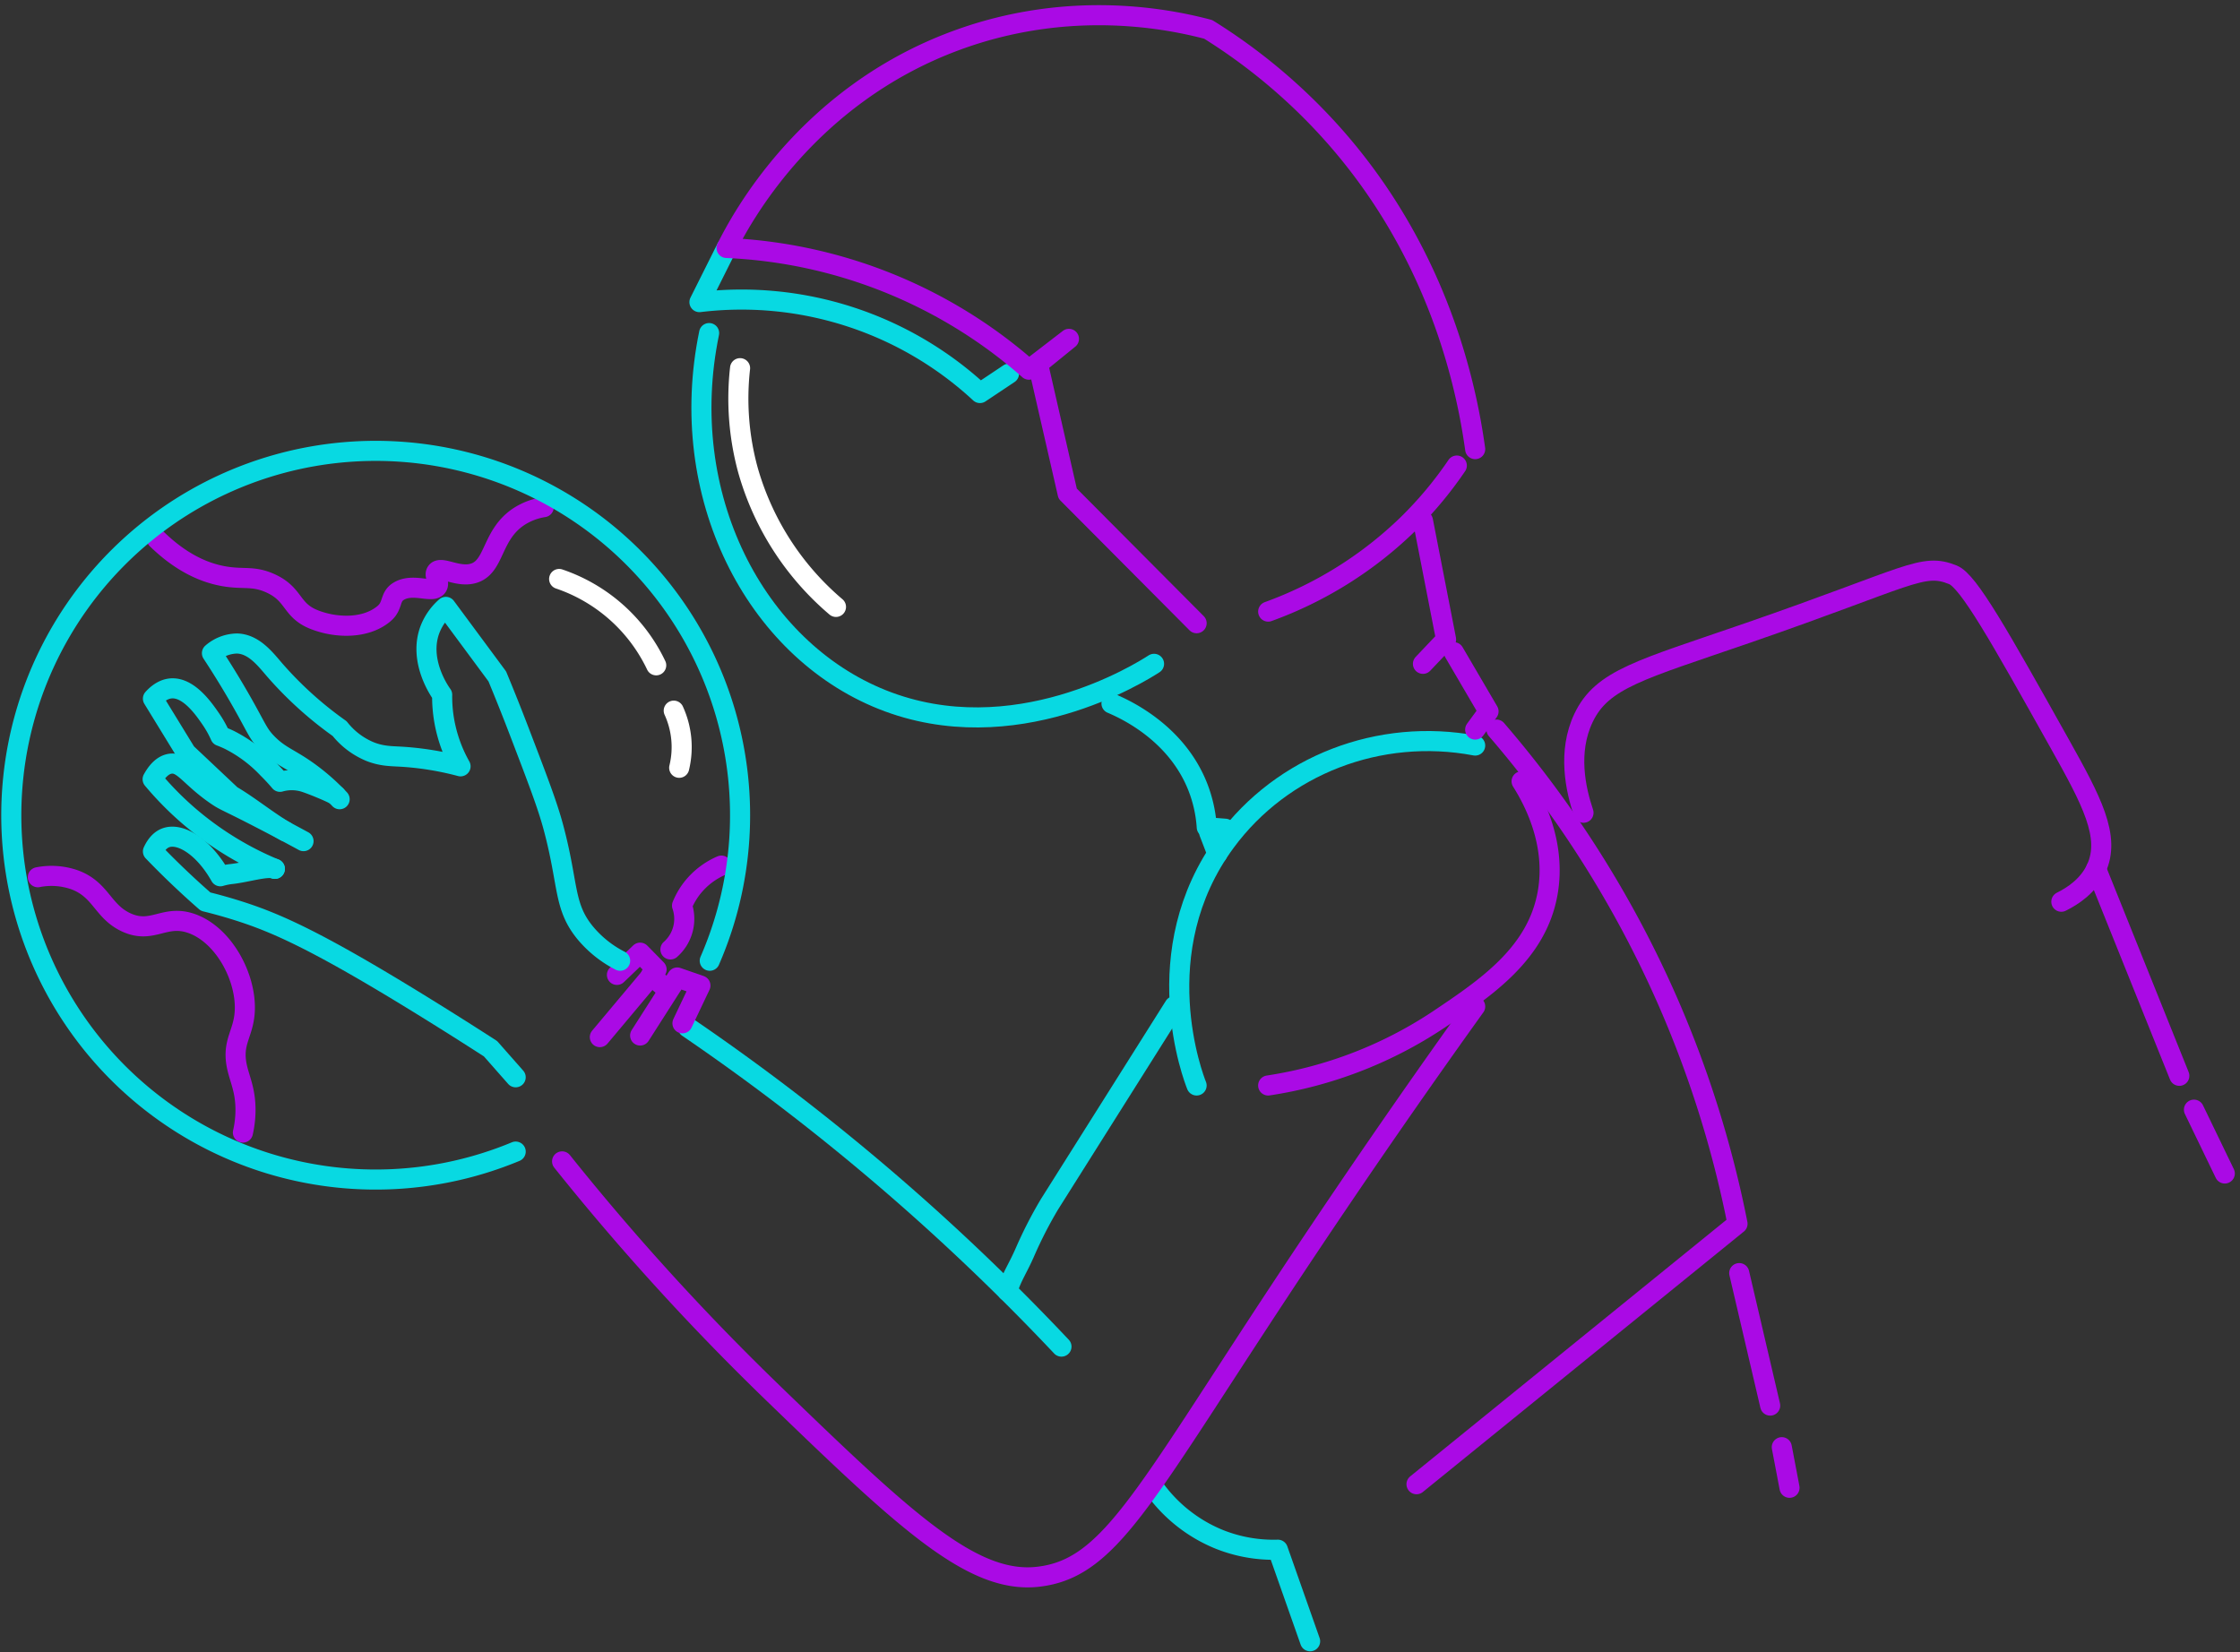 <svg id="Group_205" data-name="Group 205" xmlns="http://www.w3.org/2000/svg" xmlns:xlink="http://www.w3.org/1999/xlink" width="669.273" height="493.662" viewBox="0 0 669.273 493.662">
  <rect x="0" y="0" width="669.273" height="493.662" fill="#333333" stroke="none"/>
  <defs>
    <clipPath id="clip-path">
      <rect id="Rectangle_120" data-name="Rectangle 120" width="669.273" height="493.662" fill="none" stroke="#707070" stroke-width="6"/>
    </clipPath>
  </defs>
  <g id="Group_204" data-name="Group 204" clip-path="url(#clip-path)">
    <path id="Path_828" data-name="Path 828" d="M252.56,104.5c-28.571-5.39-57.646,5.819-74.561,28.758-24.211,32.832-9.522,70.736-8.67,72.827" transform="translate(188.197 118.284)" fill="none" stroke="#08d9e2" stroke-linecap="round" stroke-linejoin="round" stroke-width="6"/>
    <path id="Path_829" data-name="Path 829" d="M190.111,140.069q-18.64,29.574-37.28,59.147a125.913,125.913,0,0,0-7.322,14.258c-2.269,5.212-3.984,7.348-5.291,11.759" transform="translate(160.77 160.599)" fill="none" stroke="#08d9e2" stroke-linecap="round" stroke-linejoin="round" stroke-width="6"/>
    <path id="Path_830" data-name="Path 830" d="M95.742,143.031a681.009,681.009,0,0,1,66.855,52.02c16.685,14.736,31.565,29.337,44.771,43.348" transform="translate(109.775 163.995)" fill="none" stroke="#08d9e2" stroke-linecap="round" stroke-linejoin="round" stroke-width="6"/>
    <path id="Path_831" data-name="Path 831" d="M101.747,149.768l5.366-11.285-6.936-2.408L89.1,153.415" transform="translate(102.159 156.02)" fill="none" stroke="#aa0ae5" stroke-linecap="round" stroke-linejoin="round" stroke-width="6"/>
    <path id="Path_832" data-name="Path 832" d="M88.6,139.267l6.936-6.648,4.913,5.01L83.491,157.859" transform="translate(95.728 152.057)" fill="none" stroke="#aa0ae5" stroke-linecap="round" stroke-linejoin="round" stroke-width="6"/>
    <path id="Path_833" data-name="Path 833" d="M151.458,190.217a33.226,33.226,0,0,1-10.342-8.224c-6.676-8.056-4.959-14.358-9.6-31.658-1.764-6.577-4.549-13.856-10.119-28.412-2.509-6.564-4.791-12.2-6.644-16.67Q107.07,94.87,99.382,84.486A17.245,17.245,0,0,0,94.815,90.8c-3.922,9.52,2.825,19.059,3.469,19.942a42.159,42.159,0,0,0,.577,7.513,42.8,42.8,0,0,0,4.913,13.871,89.571,89.571,0,0,0-17.917-2.889c-2.9-.159-5.6-.15-8.96-1.445a22.531,22.531,0,0,1-9.247-6.936,110.041,110.041,0,0,1-19.437-17.565c-2.857-3.323-6.219-7.7-11.2-7.867A11.656,11.656,0,0,0,29.5,98.316c4.36,6.637,7.616,12.227,9.825,16.185,3.7,6.631,4.136,8.112,6.648,10.692,4.023,4.134,6.974,4.514,13.294,9.247a64.052,64.052,0,0,1,8.38,7.515" transform="translate(33.827 96.869)" fill="none" stroke="#08d9e2" stroke-linecap="round" stroke-linejoin="round" stroke-width="6"/>
    <path id="Path_834" data-name="Path 834" d="M76.009,127.853c-.882-.711-7.668-3.505-9.733-4.1a12.874,12.874,0,0,0-7.032,0c-1.442-1.7-2.726-3.029-3.66-3.95a41.32,41.32,0,0,0-11.463-8.573c-1.129-.543-2.082-.925-2.7-1.157a31.189,31.189,0,0,0-2.793-5.01c-2.091-3.048-6.7-9.767-12.1-9.207-.955.1-2.982.535-5.244,3.042q4.962,8.091,9.921,16.185L44.7,127.8c5.3,3.082,10.862,7.68,16.159,10.763" transform="translate(24.412 109.869)" fill="none" stroke="#08d9e2" stroke-linecap="round" stroke-linejoin="round" stroke-width="6"/>
    <path id="Path_835" data-name="Path 835" d="M66.328,129.472c-2.808-1.528-7.221-3.9-12.716-6.742-10.707-5.532-10.664-5.141-13.294-6.938-7.9-5.394-9.992-10.082-13.871-9.438-2.46.408-4.149,2.711-5.2,4.624a94.526,94.526,0,0,0,10.6,10.789,95.572,95.572,0,0,0,25.913,15.99" transform="translate(24.36 121.874)" fill="none" stroke="#08d9e2" stroke-linecap="round" stroke-linejoin="round" stroke-width="6"/>
    <path id="Path_836" data-name="Path 836" d="M57.7,126.085c-2.185-.94-8.457,1.058-12.909,1.541a19.358,19.358,0,0,0-3.37.674c-5-8.893-12.029-13.146-16.376-11.463-.861.333-2.454,1.224-3.757,4.046,3.2,3.327,6.633,6.71,10.306,10.115q2.734,2.531,5.427,4.879c2.078.511,5.4,1.374,9.408,2.634,11.617,3.649,24.218,9.114,58.378,30.344,4.287,2.664,10.243,6.4,17.34,10.982q3.754,4.263,7.513,8.526" transform="translate(24.412 133.547)" fill="none" stroke="#08d9e2" stroke-linecap="round" stroke-linejoin="round" stroke-width="6"/>
    <path id="Path_837" data-name="Path 837" d="M137.427,70.6a18.933,18.933,0,0,0-7.513,2.889c-8.183,5.48-7.024,14.854-13.356,16.848-4.748,1.5-9.915-2.348-11.209-.376-.818,1.249,1.123,2.973.29,4.336-1.359,2.217-7.212-1.2-11.561,1.445-2.769,1.685-1.573,4.3-4.334,6.646-5.525,4.705-14.584,4.388-21.1,1.734-6.783-2.76-5.656-7.429-12.716-10.692-5.424-2.507-8.273-1.069-14.507-2.26-4.9-.938-11.847-3.49-19.594-11.033" transform="translate(25.03 80.948)" fill="none" stroke="#aa0ae5" stroke-linecap="round" stroke-linejoin="round" stroke-width="6"/>
    <path id="Path_838" data-name="Path 838" d="M5.27,122.33a20.909,20.909,0,0,1,10.982.771c7.947,2.941,8.329,9.443,15.412,12.716,7.9,3.649,11.456-2.576,19.652.384,9.071,3.278,15.618,14.839,15.8,24.662.148,8.108-4.128,10.207-2.312,18.3.82,3.662,2.516,6.893,2.505,12.716a30.759,30.759,0,0,1-.771,6.745" transform="translate(6.042 139.807)" fill="none" stroke="#aa0ae5" stroke-linecap="round" stroke-linejoin="round" stroke-width="6"/>
    <path id="Path_839" data-name="Path 839" d="M108.539,120.5a22.326,22.326,0,0,0-8.284,6.165,21.988,21.988,0,0,0-3.469,5.781,12.164,12.164,0,0,1-3.469,13.1" transform="translate(106.996 138.165)" fill="none" stroke="#aa0ae5" stroke-linecap="round" stroke-linejoin="round" stroke-width="6"/>
    <path id="Path_840" data-name="Path 840" d="M152.357,272.243a108.874,108.874,0,1,1,57.985-57.034" transform="translate(1.72 71.879)" fill="none" stroke="#08d9e2" stroke-linecap="round" stroke-linejoin="round" stroke-width="6"/>
    <line id="Line_88" data-name="Line 88" x2="5.169" y2="4.375" transform="translate(194.43 291.488)" fill="none" stroke="#aa0ae5" stroke-linecap="round" stroke-linejoin="round" stroke-width="6"/>
    <path id="Path_841" data-name="Path 841" d="M252.238,108.768c3.525,5.588,10.389,18.327,7.8,33.253-3.147,18.169-18.357,28.382-32.66,37.986a125.8,125.8,0,0,1-50.863,19.65" transform="translate(202.393 124.71)" fill="none" stroke="#aa0ae5" stroke-linecap="round" stroke-linejoin="round" stroke-width="6"/>
    <path id="Path_842" data-name="Path 842" d="M99.931,46.366c-10.005,48.379,13.631,94.314,51.73,109.529,39.34,15.711,77.195-8.082,81.207-10.692" transform="translate(111.942 53.162)" fill="none" stroke="#08d9e2" stroke-linecap="round" stroke-linejoin="round" stroke-width="6"/>
    <path id="Path_843" data-name="Path 843" d="M232.874,64.811a114.144,114.144,0,0,1-14.738,17.628,116.959,116.959,0,0,1-41.616,26.01" transform="translate(202.393 74.31)" fill="none" stroke="#aa0ae5" stroke-linecap="round" stroke-linejoin="round" stroke-width="6"/>
    <path id="Path_844" data-name="Path 844" d="M198.061,72.485q3.458,17.741,6.914,35.483-3.458,3.645-6.914,7.288" transform="translate(227.091 83.109)" fill="none" stroke="#aa0ae5" stroke-linecap="round" stroke-linejoin="round" stroke-width="6"/>
    <path id="Path_845" data-name="Path 845" d="M202.369,90.795q5.177,8.842,10.353,17.683l-3.995,5.435" transform="translate(232.03 104.103)" fill="none" stroke="#aa0ae5" stroke-linecap="round" stroke-linejoin="round" stroke-width="6"/>
    <path id="Path_846" data-name="Path 846" d="M221.049,101.565A322.7,322.7,0,0,1,272.1,182.484a321.53,321.53,0,0,1,20.972,66.756l-95.909,77.824" transform="translate(226.067 116.451)" fill="none" stroke="#aa0ae5" stroke-linecap="round" stroke-linejoin="round" stroke-width="6"/>
    <path id="Path_847" data-name="Path 847" d="M160.634,207.116a44.537,44.537,0,0,0,19.478,15.4,43.788,43.788,0,0,0,17.514,3.1q4.817,13.681,9.634,27.358" transform="translate(184.178 237.473)" fill="none" stroke="#08d9e2" stroke-linecap="round" stroke-linejoin="round" stroke-width="6"/>
    <path id="Path_848" data-name="Path 848" d="M154.71,97.93c4.493,1.9,19.6,8.958,25.864,25.143a40.182,40.182,0,0,1,2.6,11.849q2.747.216,5.491.434" transform="translate(177.386 112.284)" fill="none" stroke="#08d9e2" stroke-linecap="round" stroke-linejoin="round" stroke-width="6"/>
    <path id="Path_849" data-name="Path 849" d="M168.308,115.9q1.217,3.168,2.432,6.335" transform="translate(192.977 132.891)" fill="none" stroke="#08d9e2" stroke-linecap="round" stroke-linejoin="round" stroke-width="6"/>
    <path id="Path_850" data-name="Path 850" d="M364.652,178.373c3.533-1.754,8.028-4.75,10.4-9.825,4.482-9.572-1.415-20.468-10.982-37.569-18.038-32.244-27.152-48.4-31.789-50.286-9.192-3.731-12.637.526-61.265,17.34-32.055,11.083-43.586,13.736-49.131,25.43-4.815,10.155-2.363,21.309,0,28.322" transform="translate(251.238 91.083)" fill="none" stroke="#aa0ae5" stroke-linecap="round" stroke-linejoin="round" stroke-width="6"/>
    <path id="Path_851" data-name="Path 851" d="M291.764,120.952q12.425,30.923,24.853,61.845" transform="translate(334.528 138.68)" fill="none" stroke="#aa0ae5" stroke-linecap="round" stroke-linejoin="round" stroke-width="6"/>
    <path id="Path_852" data-name="Path 852" d="M305.377,154.475l9.215,19.074" transform="translate(350.136 177.117)" fill="none" stroke="#aa0ae5" stroke-linecap="round" stroke-linejoin="round" stroke-width="6"/>
    <path id="Path_853" data-name="Path 853" d="M242.085,177.228l9.247,39.591" transform="translate(277.568 203.204)" fill="none" stroke="#aa0ae5" stroke-linecap="round" stroke-linejoin="round" stroke-width="6"/>
    <path id="Path_854" data-name="Path 854" d="M248.009,201.461q1.156,6.069,2.312,12.137" transform="translate(284.36 230.989)" fill="none" stroke="#aa0ae5" stroke-linecap="round" stroke-linejoin="round" stroke-width="6"/>
    <path id="Path_855" data-name="Path 855" d="M105.45,34.519,97.357,50.7a104.8,104.8,0,0,1,83.809,27.167q4.337-2.891,8.67-5.781" transform="translate(111.627 39.578)" fill="none" stroke="#08d9e2" stroke-linecap="round" stroke-linejoin="round" stroke-width="6"/>
    <path id="Path_856" data-name="Path 856" d="M103.283,51.255a81.063,81.063,0,0,0,2.344,30.417,83.384,83.384,0,0,0,26.308,40.916" transform="translate(117.839 58.767)" fill="none" stroke="#fff" stroke-linecap="round" stroke-linejoin="round" stroke-width="6"/>
    <path id="Path_857" data-name="Path 857" d="M77.828,80.6a49.775,49.775,0,0,1,29,25.8" transform="translate(89.235 92.411)" fill="none" stroke="#fff" stroke-linecap="round" stroke-linejoin="round" stroke-width="6"/>
    <path id="Path_858" data-name="Path 858" d="M93.779,98.93A26.187,26.187,0,0,1,95.408,116" transform="translate(107.524 113.43)" fill="none" stroke="#fff" stroke-linecap="round" stroke-linejoin="round" stroke-width="6"/>
    <path id="Path_859" data-name="Path 859" d="M324.808,131.78c-2.617-18.886-10.842-57.9-41.616-93.056A170.638,170.638,0,0,0,245.046,6.356C233.94,3.406,203.761-3.02,169.33,9.825c-44.316,16.533-63.837,53.113-68.2,61.845a146.123,146.123,0,0,1,90.353,36.367q5.973-4.6,11.95-9.2-4.624,3.758-9.247,7.513,4.431,19.364,8.863,38.726,19.264,19.364,38.531,38.726" transform="translate(115.949 2.428)" fill="none" stroke="#aa0ae5" stroke-linecap="round" stroke-linejoin="round" stroke-width="6"/>
    <path id="Path_860" data-name="Path 860" d="M351.051,140.114c-12.9,17.986-33.452,47.122-57.8,84-41.809,63.328-51.591,84.008-72.827,86.408-19.652,2.222-39.763-16.79-79.185-54.909a732.342,732.342,0,0,1-63-69.214" transform="translate(89.707 160.651)" fill="none" stroke="#aa0ae5" stroke-linecap="round" stroke-linejoin="round" stroke-width="6"/>
  </g>
</svg>
